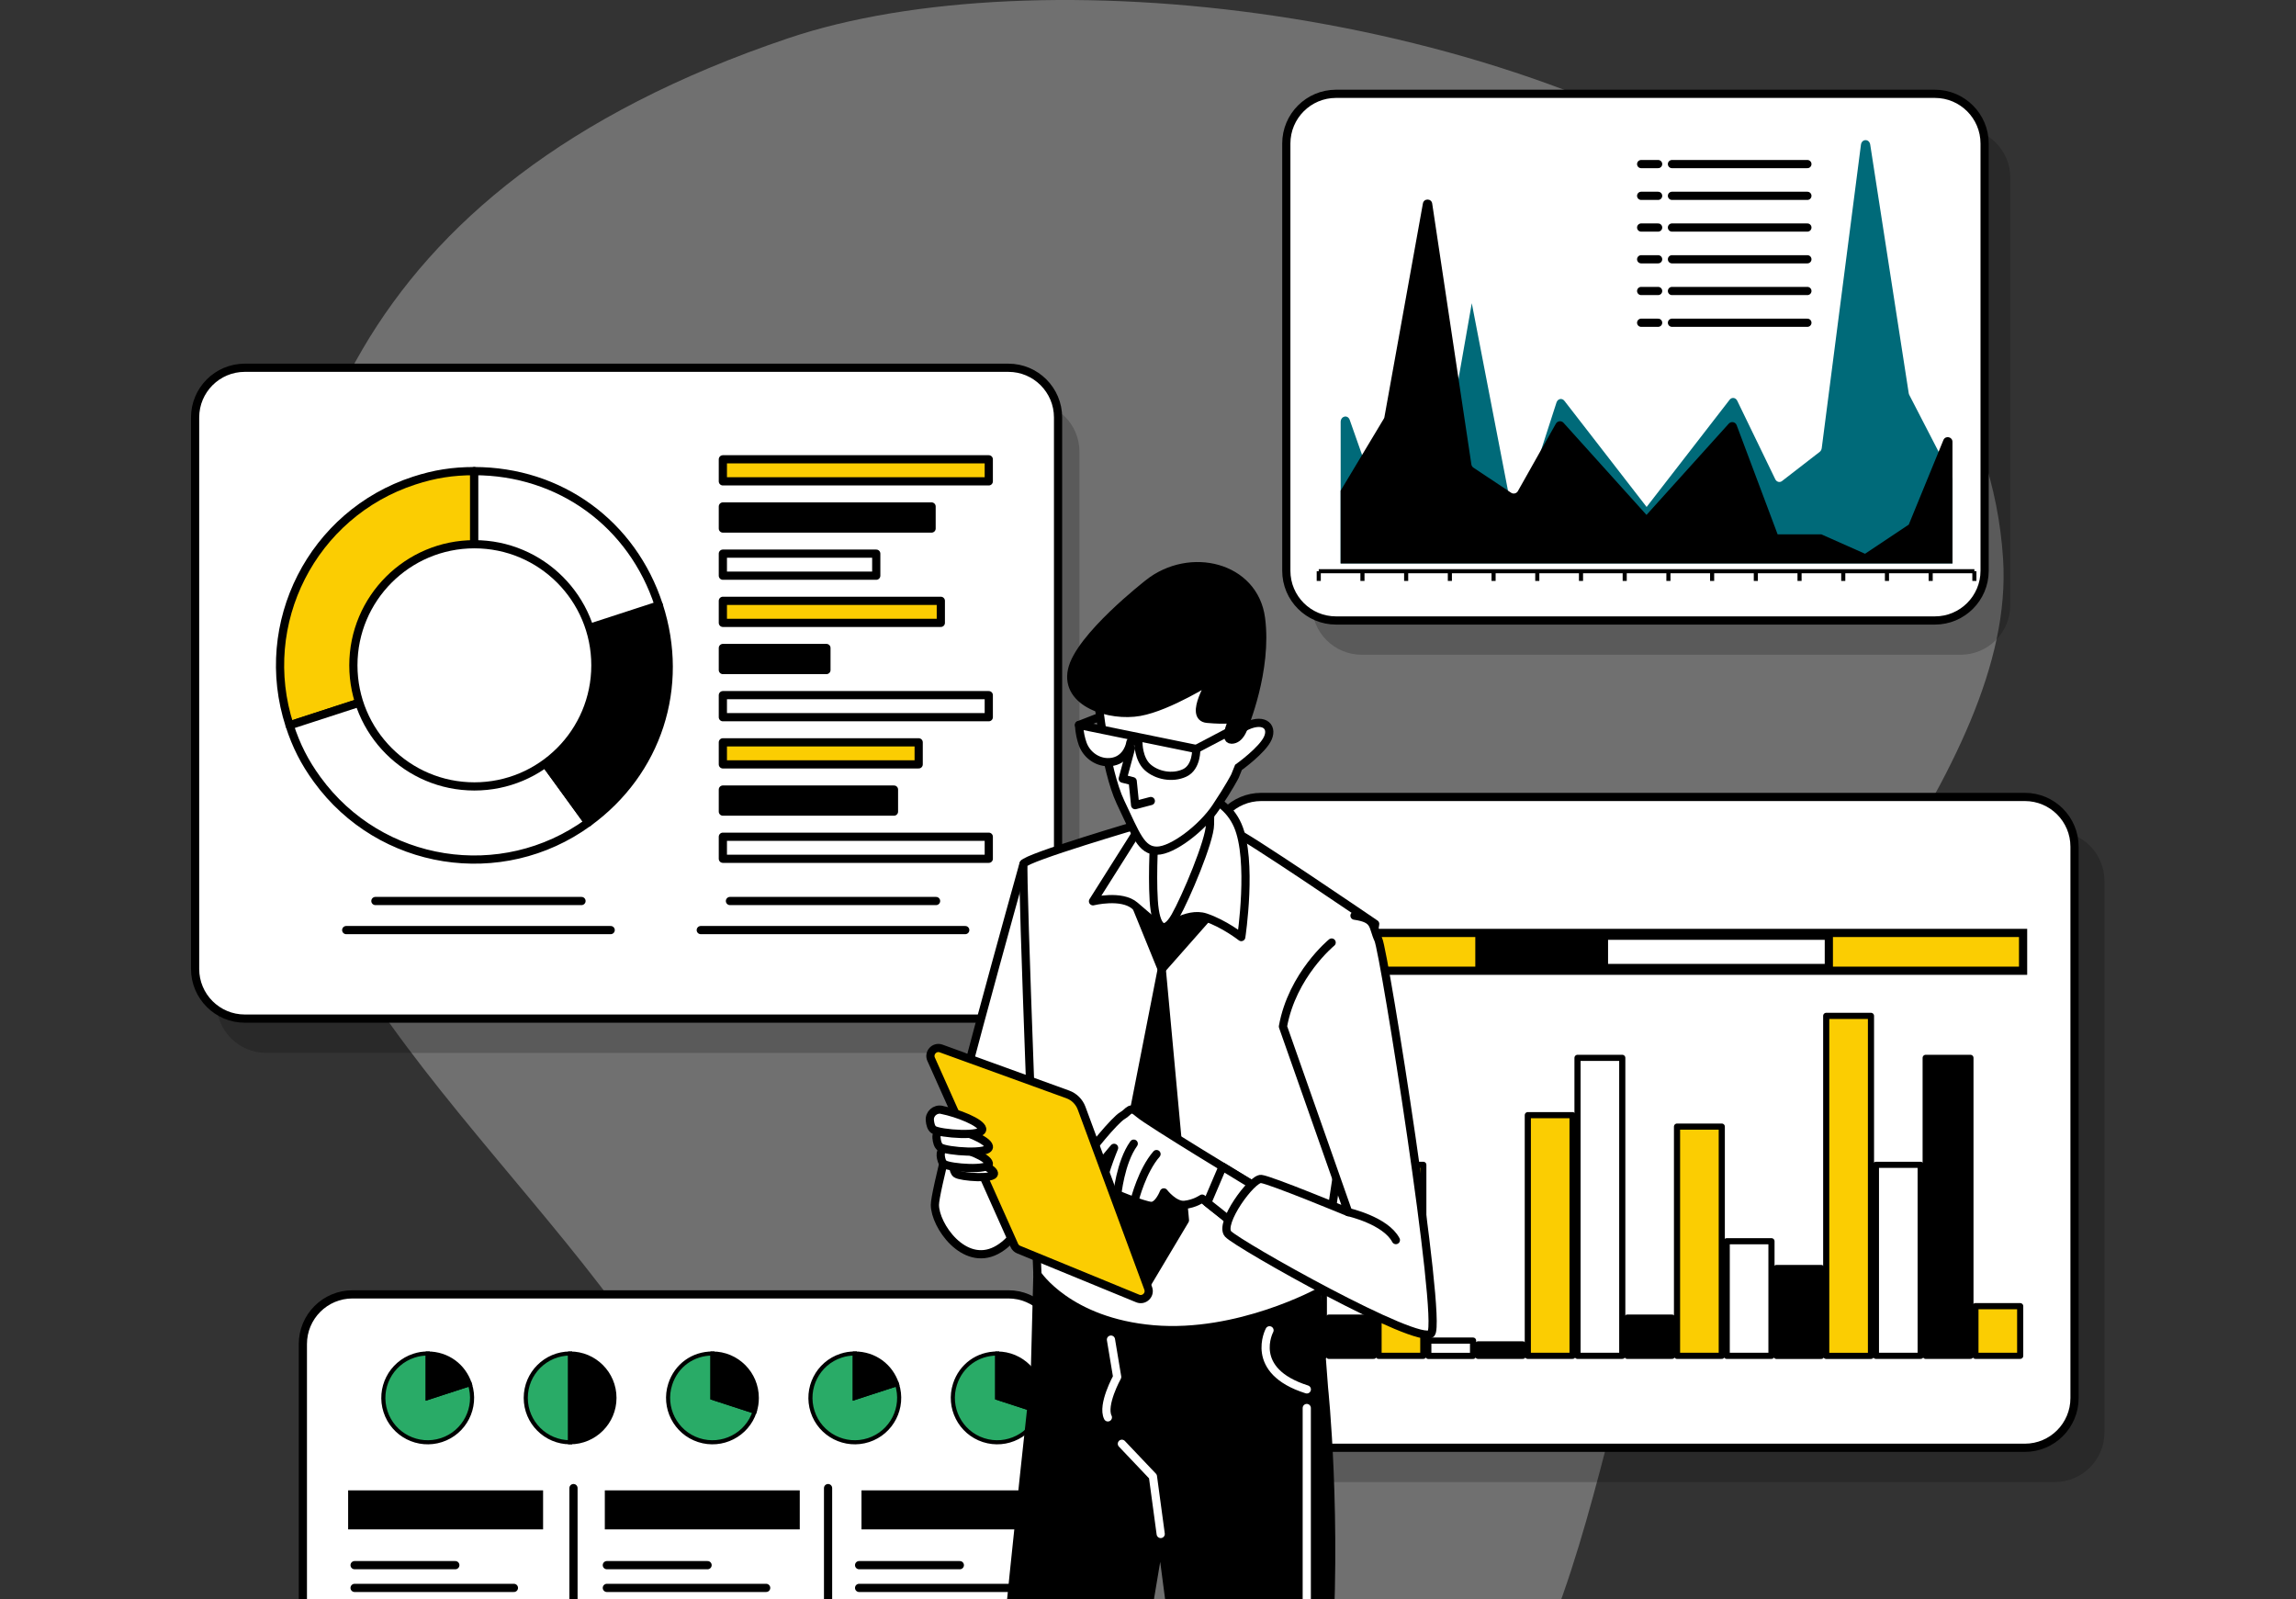 <svg width="280" height="195" viewBox="0 0 280 195" fill="none" xmlns="http://www.w3.org/2000/svg">
<rect x="0" y="0" width="280" height="195" fill="#333333" stroke="none"/>
<g clip-path="url(#clip0_42_414)">
<path opacity="0.3" d="M217.883 25.137C184.029 0.787 126.239 -5.504 96.114 4.667C41.726 23.016 32.993 58.692 33.595 90.581C34.198 122.47 75.026 149.855 85.9 177.73C96.773 205.604 116.719 243.075 155.223 231.599C193.733 220.123 192.082 178.63 203.749 150.614C215.416 122.598 245.931 93.872 244.28 68.154C243.124 50.195 232.839 35.903 217.876 25.144L217.883 25.137Z" fill="white"/>
<path opacity="0.2" d="M125.58 49.025H32.461C29.114 49.025 26.401 51.74 26.401 55.089V122.328C26.401 125.677 29.114 128.393 32.461 128.393H125.58C128.927 128.393 131.64 125.677 131.64 122.328V55.089C131.64 51.74 128.927 49.025 125.58 49.025Z" fill="black"/>
<path d="M122.971 44.847H29.853C26.506 44.847 23.792 47.562 23.792 50.912V118.151C23.792 121.5 26.506 124.215 29.853 124.215H122.971C126.318 124.215 129.032 121.5 129.032 118.151V50.912C129.032 47.562 126.318 44.847 122.971 44.847Z" fill="white" stroke="black" stroke-linecap="round" stroke-linejoin="round"/>
<path d="M57.83 81.134L35.318 88.453C31.277 76.013 38.082 62.65 50.515 58.607C53.003 57.798 55.215 57.451 57.83 57.451V81.134Z" fill="#FBCD02" stroke="black" stroke-linecap="round" stroke-linejoin="round"/>
<path d="M57.83 81.133L71.744 100.298C61.169 107.987 46.368 105.639 38.678 95.057C37.14 92.943 36.126 90.943 35.318 88.453L57.83 81.133Z" fill="white" stroke="black" stroke-linecap="round" stroke-linejoin="round"/>
<path d="M57.83 81.134L80.343 73.814C83.575 83.765 80.208 94.142 71.744 100.298L57.83 81.134Z" fill="black" stroke="black" stroke-linecap="round" stroke-linejoin="round"/>
<path d="M57.83 81.134V57.451C68.285 57.451 77.11 63.863 80.343 73.821L57.83 81.141V81.134Z" fill="white" stroke="black" stroke-linecap="round" stroke-linejoin="round"/>
<path d="M57.852 95.901C66.002 95.901 72.609 89.289 72.609 81.133C72.609 72.978 66.002 66.367 57.852 66.367C49.701 66.367 43.094 72.978 43.094 81.133C43.094 89.289 49.701 95.901 57.852 95.901Z" fill="white" stroke="black" stroke-linecap="round" stroke-linejoin="round"/>
<path d="M120.583 56.011H88.154V58.699H120.583V56.011Z" fill="#FBCD02" stroke="black" stroke-linecap="round" stroke-linejoin="round"/>
<path d="M113.608 61.763H88.154V64.452H113.608V61.763Z" fill="black" stroke="black" stroke-linecap="round" stroke-linejoin="round"/>
<path d="M106.86 67.516H88.154V70.204H106.86V67.516Z" fill="white" stroke="black" stroke-linecap="round" stroke-linejoin="round"/>
<path d="M114.735 73.268H88.154V75.956H114.735V73.268Z" fill="#FBCD02" stroke="black" stroke-linecap="round" stroke-linejoin="round"/>
<path d="M100.785 79.02H88.154V81.708H100.785V79.02Z" fill="black" stroke="black" stroke-linecap="round" stroke-linejoin="round"/>
<path d="M120.583 84.772H88.154V87.46H120.583V84.772Z" fill="white" stroke="black" stroke-linecap="round" stroke-linejoin="round"/>
<path d="M112.034 90.524H88.154V93.213H112.034V90.524Z" fill="#FBCD02" stroke="black" stroke-linecap="round" stroke-linejoin="round"/>
<path d="M109.022 96.284H88.154V98.972H109.022V96.284Z" fill="black" stroke="black" stroke-linecap="round" stroke-linejoin="round"/>
<path d="M120.583 102.036H88.154V104.724H120.583V102.036Z" fill="white" stroke="black" stroke-linecap="round" stroke-linejoin="round"/>
<path d="M45.78 109.874H70.915" stroke="black" stroke-linecap="round" stroke-linejoin="round"/>
<path d="M42.222 113.42H74.473" stroke="black" stroke-linecap="round" stroke-linejoin="round"/>
<path d="M89.019 109.874H114.154" stroke="black" stroke-linecap="round" stroke-linejoin="round"/>
<path d="M85.46 113.42H117.712" stroke="black" stroke-linecap="round" stroke-linejoin="round"/>
<path opacity="0.2" d="M126.097 161.495H46.127C42.78 161.495 40.067 164.21 40.067 167.559V224.882C40.067 228.232 42.78 230.947 46.127 230.947H126.097C129.444 230.947 132.158 228.232 132.158 224.882V167.559C132.158 164.21 129.444 161.495 126.097 161.495Z" fill="black"/>
<path d="M122.964 157.842H42.994C39.647 157.842 36.934 160.557 36.934 163.906V221.23C36.934 224.579 39.647 227.294 42.994 227.294H122.964C126.311 227.294 129.025 224.579 129.025 221.23V163.906C129.025 160.557 126.311 157.842 122.964 157.842Z" fill="white" stroke="black" stroke-linecap="round" stroke-linejoin="round"/>
<path d="M43.243 190.865H55.526" stroke="black" stroke-linecap="round" stroke-linejoin="round"/>
<path d="M43.243 193.639H62.672" stroke="black" stroke-linecap="round" stroke-linejoin="round"/>
<path d="M74.006 190.865H86.29" stroke="black" stroke-linecap="round" stroke-linejoin="round"/>
<path d="M74.006 193.639H93.434" stroke="black" stroke-linecap="round" stroke-linejoin="round"/>
<path d="M104.769 190.865H117.053" stroke="black" stroke-linecap="round" stroke-linejoin="round"/>
<path d="M104.769 193.639H124.191" stroke="black" stroke-linecap="round" stroke-linejoin="round"/>
<path d="M66.23 181.744H42.456V186.503H66.23V181.744Z" fill="black"/>
<path d="M97.532 181.744H73.758V186.503H97.532V181.744Z" fill="black"/>
<path d="M128.833 181.744H105.059V186.503H128.833V181.744Z" fill="black"/>
<path d="M69.937 181.468V205.547" stroke="black" stroke-linecap="round" stroke-linejoin="round"/>
<path d="M100.984 181.468V205.547" stroke="black" stroke-linecap="round" stroke-linejoin="round"/>
<path d="M52.16 170.467L57.306 168.793C58.227 171.637 56.675 174.694 53.833 175.616C50.99 176.538 47.935 174.985 47.014 172.141C46.092 169.297 47.644 166.24 50.487 165.318C51.054 165.133 51.564 165.055 52.16 165.055V170.467Z" fill="#29AB67" stroke="black" stroke-width="0.5" stroke-miterlimit="10"/>
<path d="M52.16 170.467V165.055C54.548 165.055 56.569 166.523 57.306 168.793L52.16 170.467Z" fill="black" stroke="black" stroke-width="0.5" stroke-miterlimit="10"/>
<path d="M104.244 170.467L109.39 168.793C110.312 171.637 108.759 174.694 105.917 175.616C103.075 176.538 100.02 174.985 99.098 172.141C98.177 169.297 99.729 166.24 102.571 165.318C103.138 165.133 103.649 165.055 104.244 165.055V170.467Z" fill="#29AB67" stroke="black" stroke-width="0.5" stroke-miterlimit="10"/>
<path d="M104.244 170.467V165.055C106.633 165.055 108.653 166.523 109.39 168.793L104.244 170.467Z" fill="black" stroke="black" stroke-width="0.5" stroke-miterlimit="10"/>
<path d="M69.526 170.467V175.879C66.534 175.879 64.117 173.453 64.117 170.467C64.117 167.481 66.542 165.055 69.526 165.055V170.467Z" fill="#29AB67" stroke="black" stroke-width="0.5" stroke-miterlimit="10"/>
<path d="M69.526 170.467V165.055C72.517 165.055 74.934 167.481 74.934 170.467C74.934 173.453 72.51 175.879 69.526 175.879V170.467Z" fill="black" stroke="black" stroke-width="0.5" stroke-miterlimit="10"/>
<path d="M86.885 170.467L92.031 172.141C91.11 174.985 88.055 176.538 85.212 175.616C82.37 174.694 80.817 171.637 81.739 168.793C82.476 166.516 84.496 165.055 86.885 165.055V170.467Z" fill="#29AB67" stroke="black" stroke-width="0.5" stroke-miterlimit="10"/>
<path d="M86.885 170.467V165.055C89.876 165.055 92.293 167.481 92.293 170.467C92.293 171.063 92.215 171.573 92.031 172.141L86.885 170.467Z" fill="black" stroke="black" stroke-width="0.5" stroke-miterlimit="10"/>
<path d="M121.61 170.467L126.756 172.141C125.835 174.985 122.78 176.538 119.937 175.616C117.095 174.694 115.543 171.637 116.464 168.793C117.201 166.516 119.222 165.055 121.61 165.055V170.467Z" fill="#29AB67" stroke="black" stroke-width="0.5" stroke-miterlimit="10"/>
<path d="M121.61 170.467V165.055C124.602 165.055 127.019 167.481 127.019 170.467C127.019 171.063 126.941 171.573 126.756 172.141L121.61 170.467Z" fill="black" stroke="black" stroke-width="0.5" stroke-miterlimit="10"/>
<path opacity="0.2" d="M250.581 101.362H157.463C154.116 101.362 151.402 104.077 151.402 107.427V174.666C151.402 178.015 154.116 180.73 157.463 180.73H250.581C253.928 180.73 256.642 178.015 256.642 174.666V107.427C256.642 104.077 253.928 101.362 250.581 101.362Z" fill="black"/>
<path d="M246.931 97.185H153.812C150.465 97.185 147.752 99.9 147.752 103.249V170.488C147.752 173.837 150.465 176.552 153.812 176.552H246.931C250.278 176.552 252.991 173.837 252.991 170.488V103.249C252.991 99.9 250.278 97.185 246.931 97.185Z" fill="white" stroke="black" stroke-linecap="round" stroke-linejoin="round"/>
<path d="M246.364 159.281H240.906V165.338H246.364V159.281Z" fill="#FBCD02" stroke="black" stroke-width="0.75" stroke-linecap="round" stroke-linejoin="round"/>
<path d="M240.296 129.002H234.838V165.339H240.296V129.002Z" fill="black" stroke="black" stroke-width="0.75" stroke-linecap="round" stroke-linejoin="round"/>
<path d="M234.229 142.046H228.771V165.338H234.229V142.046Z" fill="white" stroke="black" stroke-width="0.75" stroke-linecap="round" stroke-linejoin="round"/>
<path d="M228.168 123.882H222.71V165.346H228.168V123.882Z" fill="#FBCD02" stroke="black" stroke-width="0.75" stroke-linecap="round" stroke-linejoin="round"/>
<path d="M222.101 154.628H216.643V165.346H222.101V154.628Z" fill="black" stroke="black" stroke-width="0.75" stroke-linecap="round" stroke-linejoin="round"/>
<path d="M216.033 151.366H210.575V165.339H216.033V151.366Z" fill="white" stroke="black" stroke-width="0.75" stroke-linecap="round" stroke-linejoin="round"/>
<path d="M209.973 137.386H204.515V165.339H209.973V137.386Z" fill="#FBCD02" stroke="black" stroke-width="0.75" stroke-linecap="round" stroke-linejoin="round"/>
<path d="M203.905 160.679H198.447V165.339H203.905V160.679Z" fill="black" stroke="black" stroke-width="0.75" stroke-linecap="round" stroke-linejoin="round"/>
<path d="M197.837 129.002H192.38V165.339H197.837V129.002Z" fill="white" stroke="black" stroke-width="0.75" stroke-linecap="round" stroke-linejoin="round"/>
<path d="M191.777 135.989H186.319V165.339H191.777V135.989Z" fill="#FBCD02" stroke="black" stroke-width="0.75" stroke-linecap="round" stroke-linejoin="round"/>
<path d="M185.71 163.941H180.252V165.339H185.71V163.941Z" fill="black" stroke="black" stroke-width="0.75" stroke-linecap="round" stroke-linejoin="round"/>
<path d="M179.642 163.48H174.184V165.346H179.642V163.48Z" fill="white" stroke="black" stroke-width="0.75" stroke-linecap="round" stroke-linejoin="round"/>
<path d="M173.574 142.046H168.116V165.338H173.574V142.046Z" fill="#FBCD02" stroke="black" stroke-width="0.75" stroke-linecap="round" stroke-linejoin="round"/>
<path d="M167.514 160.679H162.056V165.339H167.514V160.679Z" fill="black" stroke="black" stroke-width="0.75" stroke-linecap="round" stroke-linejoin="round"/>
<path d="M161.446 156.026H155.988V165.346H161.446V156.026Z" fill="white" stroke="black" stroke-width="0.75" stroke-linecap="round" stroke-linejoin="round"/>
<path d="M246.718 113.768H156.697V118.378H246.718V113.768Z" fill="#FBCD02" stroke="black" stroke-miterlimit="10"/>
<path d="M195.016 114.108H180.415V118.044H195.016V114.108Z" fill="black" stroke="black" stroke-miterlimit="10"/>
<path d="M223.029 114.108H195.605V118.044H223.029V114.108Z" fill="white" stroke="black" stroke-miterlimit="10"/>
<path opacity="0.2" d="M239.098 15.618H166.061C162.714 15.618 160 18.333 160 21.682V73.779C160 77.128 162.714 79.843 166.061 79.843H239.098C242.445 79.843 245.159 77.128 245.159 73.779V21.682C245.159 18.333 242.445 15.618 239.098 15.618Z" fill="black"/>
<path d="M235.965 11.441H162.928C159.581 11.441 156.867 14.156 156.867 17.505V69.601C156.867 72.95 159.581 75.665 162.928 75.665H235.965C239.312 75.665 242.026 72.95 242.026 69.601V17.505C242.026 14.156 239.312 11.441 235.965 11.441Z" fill="white" stroke="black" stroke-linecap="round" stroke-linejoin="round"/>
<path d="M160.823 69.658H240.778" stroke="black" stroke-width="0.5" stroke-miterlimit="10"/>
<path d="M160.823 69.658V70.842" stroke="black" stroke-width="0.5" stroke-miterlimit="10"/>
<path d="M166.153 69.658V70.842" stroke="black" stroke-width="0.5" stroke-miterlimit="10"/>
<path d="M171.483 69.658V70.842" stroke="black" stroke-width="0.5" stroke-miterlimit="10"/>
<path d="M176.814 69.658V70.842" stroke="black" stroke-width="0.5" stroke-miterlimit="10"/>
<path d="M182.144 69.658V70.842" stroke="black" stroke-width="0.5" stroke-miterlimit="10"/>
<path d="M187.474 69.658V70.842" stroke="black" stroke-width="0.5" stroke-miterlimit="10"/>
<path d="M192.805 69.658V70.842" stroke="black" stroke-width="0.5" stroke-miterlimit="10"/>
<path d="M198.135 69.658V70.842" stroke="black" stroke-width="0.5" stroke-miterlimit="10"/>
<path d="M203.466 69.658V70.842" stroke="black" stroke-width="0.5" stroke-miterlimit="10"/>
<path d="M208.796 69.658V70.842" stroke="black" stroke-width="0.5" stroke-miterlimit="10"/>
<path d="M214.126 69.658V70.842" stroke="black" stroke-width="0.5" stroke-miterlimit="10"/>
<path d="M219.457 69.658V70.842" stroke="black" stroke-width="0.5" stroke-miterlimit="10"/>
<path d="M224.787 69.658V70.842" stroke="black" stroke-width="0.5" stroke-miterlimit="10"/>
<path d="M230.117 69.658V70.842" stroke="black" stroke-width="0.5" stroke-miterlimit="10"/>
<path d="M235.448 69.658V70.842" stroke="black" stroke-width="0.5" stroke-miterlimit="10"/>
<path d="M240.778 69.658V70.842" stroke="black" stroke-width="0.5" stroke-miterlimit="10"/>
<path d="M163.488 68.693H238.113V58.373L232.839 48.16C232.804 48.089 232.776 48.011 232.768 47.933L228.076 17.64C227.963 16.895 227.034 16.909 226.942 17.661L222.164 54.642C222.143 54.827 222.051 54.997 221.916 55.103L217.316 58.664C217.04 58.877 216.657 58.777 216.494 58.437L211.858 48.869C211.667 48.472 211.192 48.408 210.93 48.748L206.138 54.94L200.807 61.82L195.477 54.94L190.778 48.876C190.487 48.5 189.962 48.621 189.814 49.089L184.816 64.572L179.486 36.974L174.156 67.324L168.825 63.196L164.601 51.209C164.36 50.529 163.495 50.727 163.495 51.465V68.707L163.488 68.693Z" fill="#006A79"/>
<path d="M238.113 68.715H163.488V59.842L168.761 51.054C168.797 50.997 168.825 50.926 168.832 50.862L173.525 24.811C173.638 24.172 174.567 24.179 174.659 24.825L179.436 56.629C179.458 56.792 179.55 56.934 179.684 57.026L184.285 60.09C184.561 60.274 184.944 60.182 185.107 59.891L189.743 51.664C189.934 51.323 190.409 51.266 190.671 51.557L195.463 56.877L200.793 62.792L206.124 56.877L210.823 51.664C211.114 51.344 211.638 51.444 211.787 51.848L216.784 65.161H222.115L227.445 67.53L232.775 63.977L237 53.664C237.241 53.082 238.106 53.252 238.106 53.884V68.707L238.113 68.715Z" fill="black"/>
<path d="M203.898 20.009H220.413" stroke="black" stroke-linecap="round" stroke-linejoin="round"/>
<path d="M203.898 23.881H220.413" stroke="black" stroke-linecap="round" stroke-linejoin="round"/>
<path d="M203.898 27.747H220.413" stroke="black" stroke-linecap="round" stroke-linejoin="round"/>
<path d="M203.898 31.619H220.413" stroke="black" stroke-linecap="round" stroke-linejoin="round"/>
<path d="M203.898 35.485H220.413" stroke="black" stroke-linecap="round" stroke-linejoin="round"/>
<path d="M203.898 39.358H220.413" stroke="black" stroke-linecap="round" stroke-linejoin="round"/>
<path d="M200.141 20.009H202.211" stroke="black" stroke-linecap="round" stroke-linejoin="round"/>
<path d="M200.141 23.881H202.211" stroke="black" stroke-linecap="round" stroke-linejoin="round"/>
<path d="M200.141 27.747H202.211" stroke="black" stroke-linecap="round" stroke-linejoin="round"/>
<path d="M200.141 31.619H202.211" stroke="black" stroke-linecap="round" stroke-linejoin="round"/>
<path d="M200.141 35.485H202.211" stroke="black" stroke-linecap="round" stroke-linejoin="round"/>
<path d="M200.141 39.358H202.211" stroke="black" stroke-linecap="round" stroke-linejoin="round"/>
<path d="M124.821 105.341C124.821 105.341 114.012 143.947 114.012 146.926C114.012 149.451 117.549 154.508 121.468 152.487C125.388 150.465 126.267 144.146 126.267 144.146L124.828 105.348L124.821 105.341Z" fill="white" stroke="black" stroke-linecap="round" stroke-linejoin="round"/>
<path d="M126.515 155.395L126.196 167.722C126.196 167.722 123.73 190.291 122.595 202.427C121.461 214.562 125.062 242.437 125.062 242.437L123.354 244.146V245.855L131.881 248.508C131.881 248.508 132.64 244.905 132.64 243.196V240.352L141.549 187.064C141.549 187.064 148.56 240.919 149.701 247.182C150.835 253.438 152.543 260.076 152.543 260.076L151.976 261.97L152.735 265.382L158.611 266.9C158.611 266.9 159.936 265.19 160.319 261.779C160.695 258.367 160.886 250.402 160.886 250.402C160.886 250.402 160.511 222.712 161.836 203.937C163.162 185.163 161.46 169.233 161.46 169.233L160.511 156.714C160.511 156.714 144.278 163.353 126.522 155.388L126.515 155.395Z" fill="black" stroke="black" stroke-linecap="round" stroke-linejoin="round"/>
<path d="M141.549 187.064L140.6 180.049L136.814 176.063" stroke="white" stroke-linecap="round" stroke-linejoin="round"/>
<path d="M154.819 162.225C154.819 162.225 152.168 167.155 159.369 169.431" stroke="white" stroke-linecap="round" stroke-linejoin="round"/>
<path d="M159.362 171.701V259.317" stroke="white" stroke-linecap="round" stroke-linejoin="round"/>
<path d="M135.482 163.36L136.24 167.913C136.24 167.913 134.348 171.325 135.106 172.843" stroke="white" stroke-linecap="round" stroke-linejoin="round"/>
<path d="M139.281 100.426C139.281 100.426 125.069 104.589 124.821 105.348C124.566 106.107 126.515 155.402 126.515 155.402C126.515 155.402 130.307 161.218 140.663 162.104C151.019 162.991 160.879 157.551 160.879 157.551L167.705 112.668C167.705 112.668 151.409 101.54 150.268 101.291C149.134 101.036 142.443 99.546 139.281 100.426Z" fill="white" stroke="black" stroke-linecap="round" stroke-linejoin="round"/>
<path d="M138.303 109.902L141.677 118.186L147.447 111.647C147.447 111.647 147.015 107.504 143.201 107.072C139.388 106.639 138.303 109.902 138.303 109.902Z" fill="black" stroke="black" stroke-linecap="round" stroke-linejoin="round"/>
<path d="M139.281 100.426L133.292 109.909C133.292 109.909 136.779 109.036 138.409 110.455C140.04 111.874 141.897 113.399 141.897 113.399C141.897 113.399 144.725 111.108 147.014 111.874C149.304 112.64 151.374 114.271 151.374 114.271C151.374 114.271 152.791 104.901 150.941 100.653C149.091 96.404 143.208 94.879 139.288 100.433L139.281 100.426Z" fill="white" stroke="black" stroke-linecap="round" stroke-linejoin="round"/>
<path d="M140.805 101.511C140.805 101.511 140.479 106.306 140.699 109.795C140.919 113.285 142.003 114.044 143.314 111.76C144.619 109.469 147.56 102.497 147.56 100.539C147.56 98.582 147.78 96.837 147.78 96.837C147.78 96.837 143.208 101.738 140.812 101.525L140.805 101.511Z" fill="white" stroke="black" stroke-linecap="round" stroke-linejoin="round"/>
<path d="M141.677 118.186L136.014 147.061L139.827 156.65L144.505 148.805L141.677 118.186Z" fill="black" stroke="black" stroke-linecap="round" stroke-linejoin="round"/>
<path d="M152.791 144.521C152.791 144.521 140.033 136.812 138.891 135.797C137.757 134.783 137.757 135.542 136.871 136.053C135.985 136.556 132.703 140.479 132.073 141.741C131.442 143.004 130.428 144.777 131.697 145.025C132.959 145.28 133.972 142.876 133.972 142.5C133.972 142.124 135.865 139.975 135.865 139.975C135.865 139.975 133.972 144.529 134.603 144.904C135.234 145.28 139.529 147.054 140.415 147.054C141.301 147.054 141.932 145.408 141.932 145.408C141.932 145.408 143.194 147.054 144.456 146.926C145.717 146.798 146.603 146.167 146.603 146.167L150.899 149.579L152.791 144.521Z" fill="white" stroke="black" stroke-linecap="round" stroke-linejoin="round"/>
<path d="M152.791 144.521C152.791 144.521 151.204 143.564 149.098 142.273L147.227 146.663L150.892 149.578L152.784 144.521H152.791Z" fill="white" stroke="black" stroke-linecap="round" stroke-linejoin="round"/>
<path d="M136.24 145.784C136.24 145.784 136.616 141.741 138.261 139.464" stroke="black" stroke-linecap="round" stroke-linejoin="round"/>
<path d="M138.388 146.295C138.388 146.295 139.274 142.755 141.039 140.734" stroke="black" stroke-linecap="round" stroke-linejoin="round"/>
<path d="M162.396 114.938C162.396 114.938 157.597 118.86 156.456 125.18L164.416 147.813C164.416 147.813 154.939 143.89 153.805 143.77C152.671 143.642 148.624 149.203 149.765 150.472C150.899 151.735 173.142 164.253 174.531 162.608C175.92 160.962 168.846 116.207 168.088 114.569C167.33 112.923 167.833 112.044 165.182 111.661" fill="white"/>
<path d="M162.396 114.938C162.396 114.938 157.597 118.86 156.456 125.18L164.416 147.813C164.416 147.813 154.939 143.89 153.805 143.77C152.671 143.642 148.624 149.203 149.765 150.472C150.899 151.735 173.142 164.253 174.531 162.608C175.92 160.962 168.846 116.207 168.088 114.569C167.33 112.923 167.833 112.044 165.182 111.661" stroke="black" stroke-linecap="round" stroke-linejoin="round"/>
<path d="M164.416 147.812C164.416 147.812 168.967 148.827 170.229 151.224L164.416 147.812Z" fill="white"/>
<path d="M164.416 147.812C164.416 147.812 168.967 148.827 170.229 151.224" stroke="black" stroke-linecap="round" stroke-linejoin="round"/>
<path d="M113.551 129.166L123.701 151.876C123.801 152.103 123.992 152.288 124.219 152.38L138.743 158.345C139.522 158.664 140.316 157.905 140.026 157.111L131.902 135.138C131.612 134.357 130.995 133.74 130.208 133.457L114.77 127.86C113.962 127.57 113.204 128.385 113.551 129.173V129.166Z" fill="#FBCD02" stroke="black" stroke-linecap="round" stroke-linejoin="round"/>
<path d="M117.371 141.266C116.762 141.145 116.202 141.642 116.259 142.259C116.294 142.621 116.386 142.975 116.613 143.138C117.166 143.536 121.369 143.855 121.213 143.06C121.086 142.436 118.924 141.571 117.379 141.266H117.371Z" fill="white" stroke="black" stroke-linecap="round" stroke-linejoin="round"/>
<path d="M116.046 139.734C115.323 139.592 114.657 140.174 114.72 140.911C114.763 141.344 114.869 141.762 115.139 141.954C115.798 142.422 120.781 142.798 120.59 141.862C120.441 141.124 117.875 140.103 116.046 139.734Z" fill="white" stroke="black" stroke-linecap="round" stroke-linejoin="round"/>
<path d="M115.649 137.485C114.862 137.329 114.139 137.968 114.21 138.769C114.253 139.237 114.373 139.698 114.664 139.904C115.38 140.415 120.802 140.826 120.597 139.805C120.434 139.003 117.641 137.89 115.649 137.492V137.485Z" fill="white" stroke="black" stroke-linecap="round" stroke-linejoin="round"/>
<path d="M114.834 135.336C114.047 135.18 113.324 135.819 113.395 136.62C113.437 137.088 113.558 137.549 113.849 137.755C114.565 138.266 119.987 138.677 119.781 137.656C119.618 136.854 116.826 135.741 114.834 135.343V135.336Z" fill="white" stroke="black" stroke-linecap="round" stroke-linejoin="round"/>
<path d="M133.894 85.12C133.894 85.12 134.738 93.794 136.644 97.816C138.551 101.837 139.182 103.738 141.089 103.738C142.995 103.738 146.589 100.986 148.283 98.447C149.977 95.908 150.608 94.638 150.608 94.638L151.034 93.581C151.034 93.581 153.996 91.468 154.627 89.985C155.265 88.503 153.989 87.446 151.664 88.716C151.664 88.716 152.508 82.155 150.821 78.133C149.127 74.112 136.226 77.921 133.901 85.12H133.894Z" fill="white" stroke="black" stroke-miterlimit="10"/>
<path d="M131.59 88.411L145.88 91.333C145.88 91.333 145.98 93.546 144.47 94.255C142.96 94.957 141.046 94.56 139.94 93.553C138.835 92.546 138.835 90.631 138.835 90.631C138.835 90.631 137.927 89.929 137.828 90.631C137.75 91.191 137.098 93.007 135.035 92.943C133.681 92.901 132.484 91.978 132.03 90.702C131.824 90.12 131.647 89.368 131.583 88.411H131.59Z" fill="white" stroke="black" stroke-linecap="round" stroke-linejoin="round"/>
<path d="M145.88 91.333L151.82 88.212" stroke="black" stroke-linecap="round" stroke-linejoin="round"/>
<path d="M131.59 88.411L133.901 87.51" stroke="black" stroke-linecap="round" stroke-linejoin="round"/>
<path d="M137.927 91.234L136.921 94.957L138.133 95.262L138.431 98.184L140.344 97.681" fill="white"/>
<path d="M137.927 91.234L136.921 94.957L138.133 95.262L138.431 98.184L140.344 97.681" stroke="black" stroke-linecap="round" stroke-linejoin="round"/>
<path d="M140.033 71.154C140.033 71.154 131.569 77.715 130.726 81.737C129.882 85.758 135.376 87.453 138.976 86.815C142.57 86.177 147.858 82.793 147.858 82.793C147.858 82.793 144.895 87.446 147.22 87.659C149.545 87.872 150.396 87.659 150.396 87.659C150.396 87.659 149.127 90.198 150.183 90.198C151.239 90.198 151.664 88.716 151.664 88.716C151.664 88.716 154.627 81.73 153.777 75.382C152.933 69.034 145.108 67.126 140.033 71.147V71.154Z" fill="black" stroke="black" stroke-miterlimit="10"/>
</g>
<defs>
<clipPath id="clip0_42_414">
<rect width="280" height="195" fill="white"/>
</clipPath>
</defs>
</svg>
